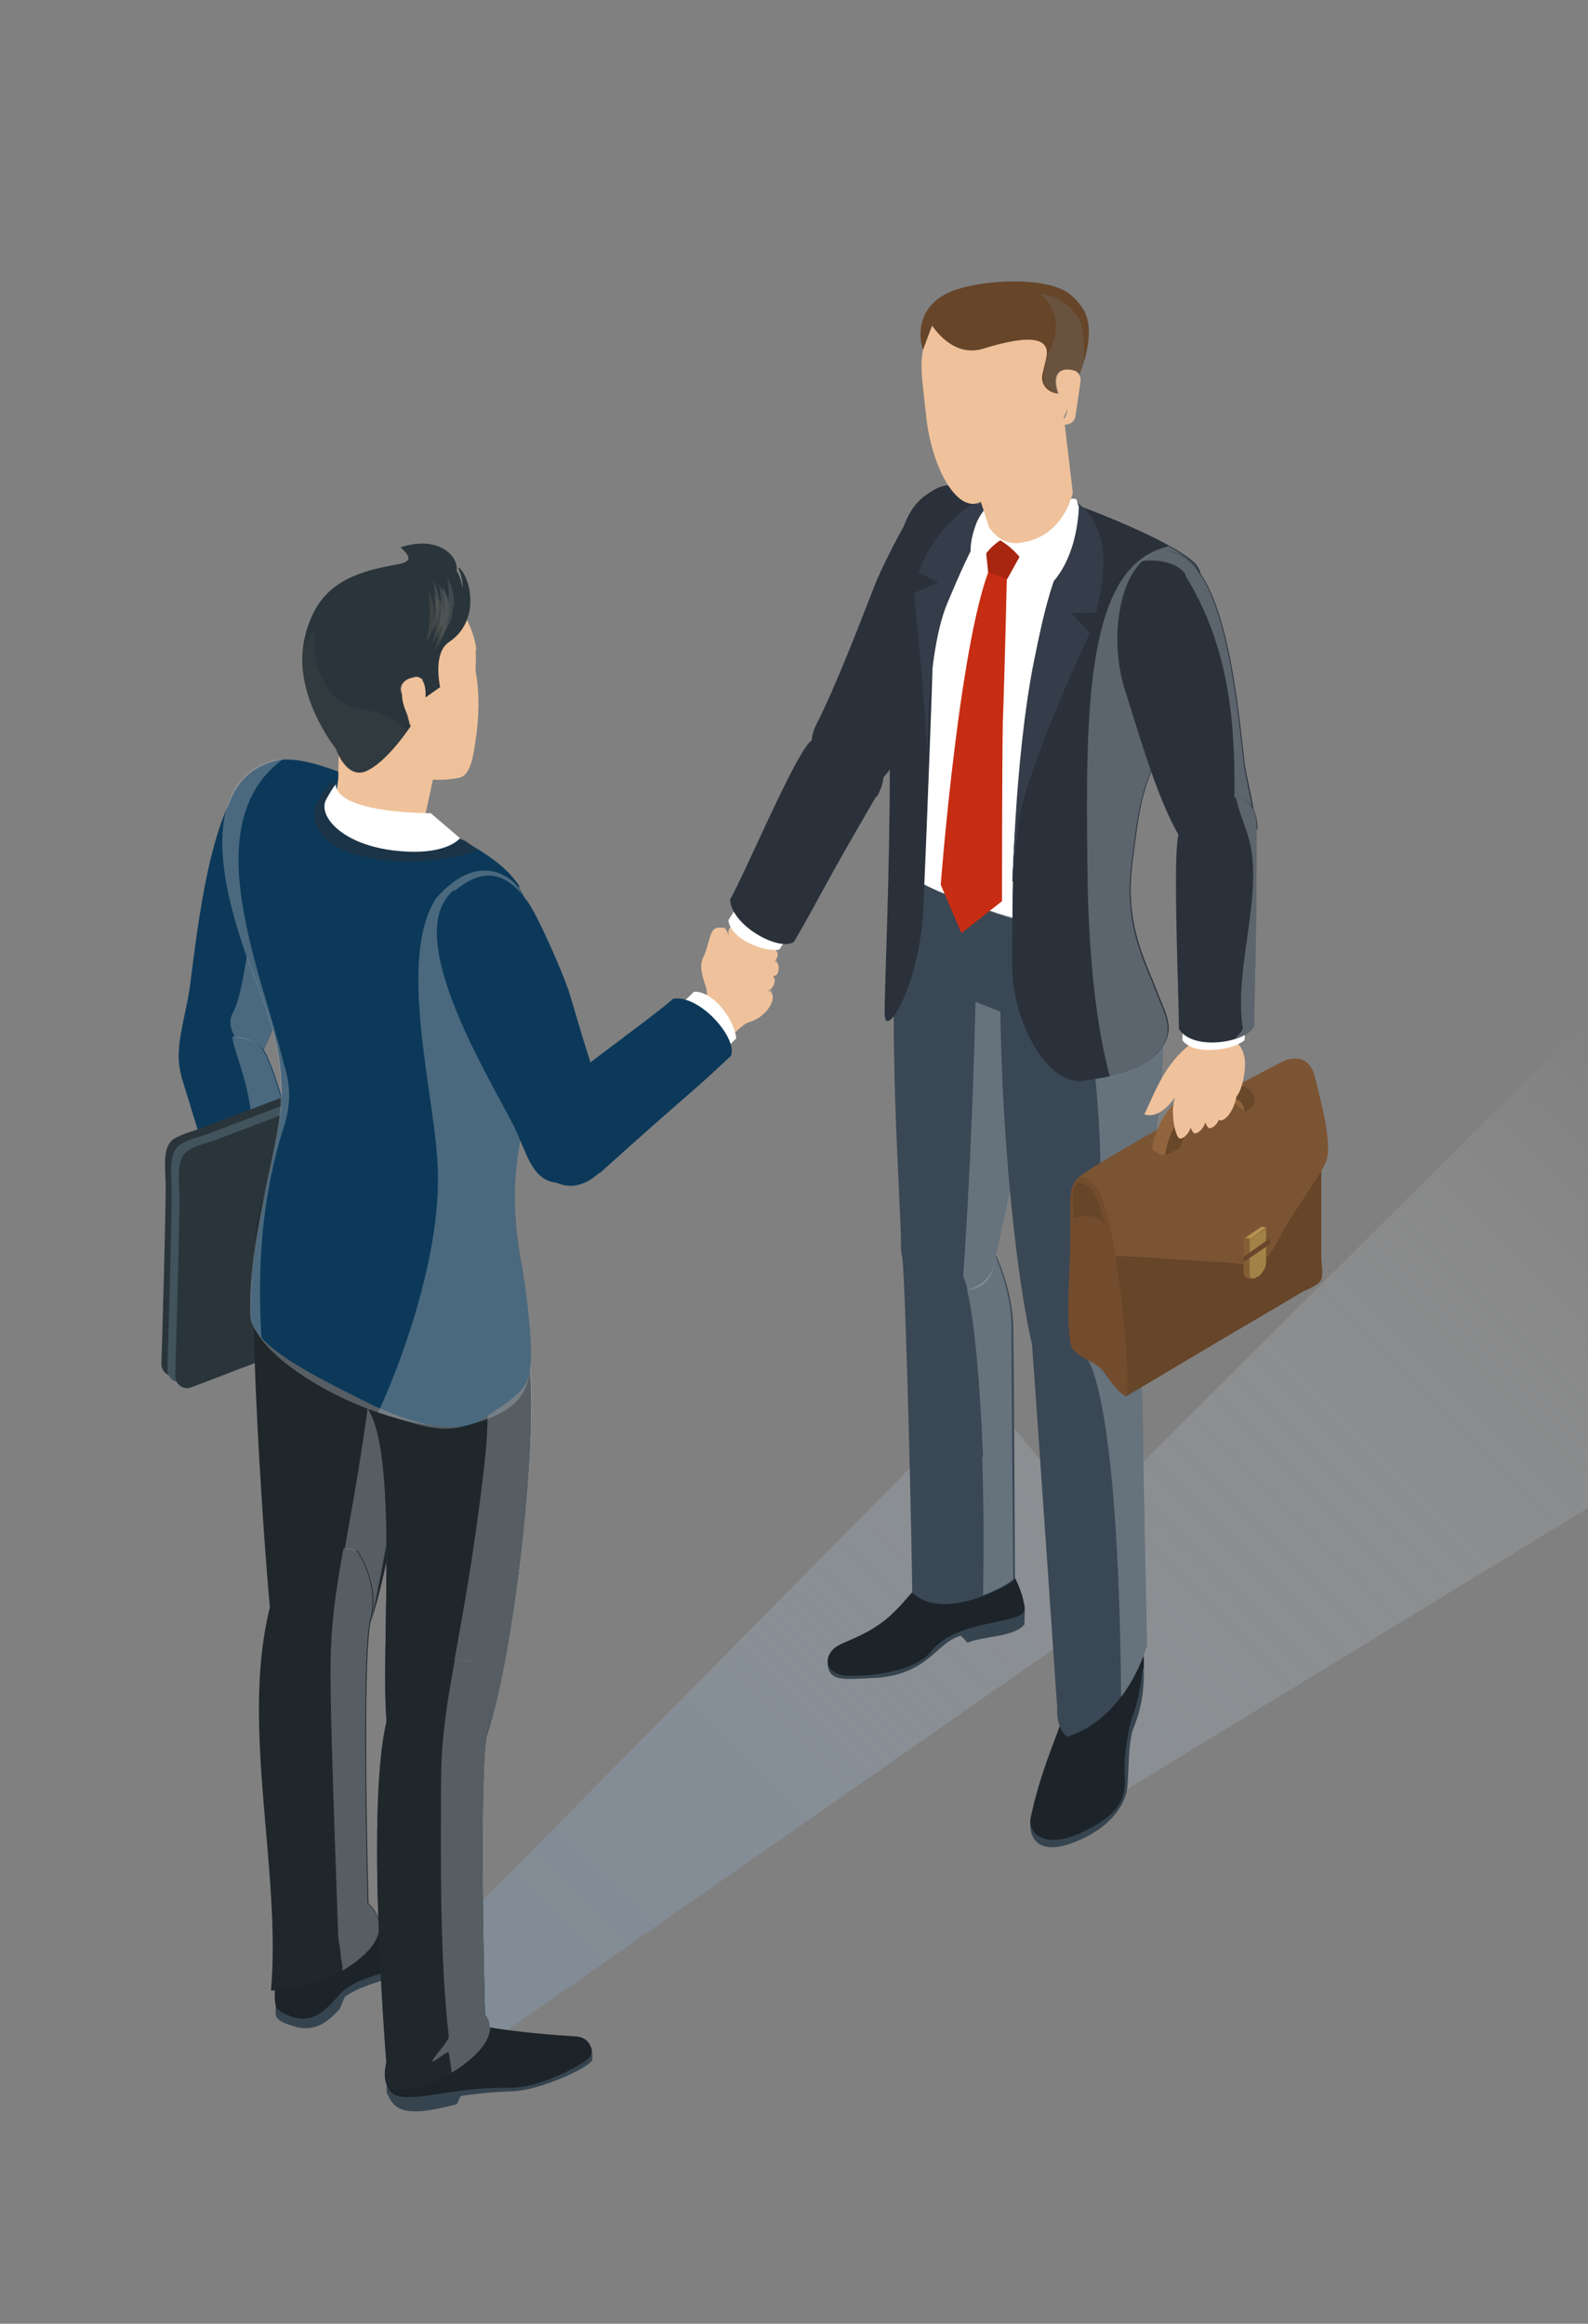 <?xml version="1.0" encoding="UTF-8"?>
<svg id="_レイヤー_1" data-name="レイヤー_1" xmlns="http://www.w3.org/2000/svg" version="1.1" xmlns:xlink="http://www.w3.org/1999/xlink" viewBox="0 0 184 269.2">
  <rect x="0" y="0" width="184" height="269.2" fill="#808080" stroke="none"/>
  <!-- Generator: Adobe Illustrator 30.0.0, SVG Export Plug-In . SVG Version: 2.1.1 Build 123)  -->
  <defs>
    <style>
      .st0, .st1, .st2 {
        fill: #706b5f;
      }

      .st3 {
        fill: #69472a;
      }

      .st4 {
        fill: #664529;
      }

      .st5 {
        fill: #1c2329;
      }

      .st6 {
        fill: #36444f;
      }

      .st7 {
        stroke: #000;
      }

      .st7, .st8, .st9 {
        fill: none;
      }

      .st7, .st9 {
        stroke-miterlimit: 10;
      }

      .st10, .st11, .st12, .st1, .st13, .st14, .st15, .st16, .st2, .st17, .st18 {
        mix-blend-mode: multiply;
      }

      .st10, .st14, .st15 {
        opacity: .4;
      }

      .st19 {
        fill: #1f303d;
      }

      .st20 {
        fill: #0c3959;
      }

      .st11 {
        fill: url(#_名称未設定グラデーション_11);
        opacity: .4;
      }

      .st11, .st12, .st1, .st21, .st14, .st15, .st2, .st17, .st18 {
        isolation: isolate;
      }

      .st12 {
        opacity: .2;
      }

      .st12, .st14, .st22 {
        fill: #efc29b;
      }

      .st23 {
        fill: #fff;
      }

      .st24 {
        fill: #1c3447;
      }

      .st1 {
        opacity: .4;
      }

      .st25 {
        fill: #b89251;
      }

      .st26 {
        fill: #ff5817;
      }

      .st27 {
        fill: #855d35;
      }

      .st28 {
        fill: #a8260f;
      }

      .st29, .st15, .st17, .st18 {
        fill: #a7b2ba;
      }

      .st13 {
        opacity: .1;
      }

      .st30 {
        fill: #7b5434;
      }

      .st31 {
        opacity: .1;
      }

      .st32 {
        fill: #2a353b;
      }

      .st33 {
        fill: #3a4754;
      }

      .st34 {
        fill: #a38248;
      }

      .st35 {
        fill: #2a313b;
      }

      .st36 {
        fill: #353d4a;
      }

      .st16, .st18 {
        opacity: .4;
      }

      .st2 {
        opacity: .3;
      }

      .st37 {
        fill: #1f272b;
      }

      .st38 {
        fill: #29333e;
      }

      .st39 {
        fill: #91643d;
      }

      .st40 {
        fill: #734c2e;
      }

      .st17 {
        opacity: .4;
      }

      .st9 {
        stroke: #1f1f21;
      }

      .st41 {
        fill: #283e4f;
      }

      .st42 {
        fill: #41535c;
      }

      .st43 {
        fill: #c72d12;
      }
    </style>
    <linearGradient id="_名称未設定グラデーション_11" data-name="名称未設定グラデーション 11" x1="63.2" y1="18.1" x2="191.5" y2="146.5" gradientTransform="translate(0 272) scale(1 -1)" gradientUnits="userSpaceOnUse">
      <stop offset="0" stop-color="#829cb5"/>
      <stop offset=".1" stop-color="#859eb7" stop-opacity="1"/>
      <stop offset=".3" stop-color="#90a7bd" stop-opacity=".9"/>
      <stop offset=".4" stop-color="#a2b5c8" stop-opacity=".7"/>
      <stop offset=".6" stop-color="#bbc9d6" stop-opacity=".5"/>
      <stop offset=".8" stop-color="#dae2e9" stop-opacity=".3"/>
      <stop offset="1" stop-color="#fff" stop-opacity="0"/>
    </linearGradient>
  </defs>
  <g class="st21">
    <g id="_レイヤー_2">
      <g id="_レイヤー_1-2">
        <g>
          <g>
            <g>
              <path class="st22" d="M79.1,118.7c2.9-3,2.9-3.3,2.8-3.9,0-.6-1.1-2.5-.4-3.9.7-1.4.7-3.3,1.6-3.4,1-.2,1.2.3,1.4,1.4s.5,1.3,1.5,1c1-.3,3.1-.5,3.7,0,.9.7,0,1.5,0,1.5,0,0,.6,0,.5.9,0,.8-.7.8-.7.8,0,0,.4.2.2.8-.1.6-.8.9-.8.9,0,0,.8,0,.6,1s-1.3,2.2-2.7,2.6-4.2,4.3-4.2,4.3l-3.5-3.8h0Z"/>
              <path class="st22" d="M85.8,107.1c-.8,1.3-1.2,3.8,1.2,3.8,2.3,0,3.2-1.2,3.4-2.4.2-1.2,0-2.4.4-2.9s3.1-3.9,3-4.9c-.2-.9-3.2-1.3-3.9,0-.7,1.3-4.1,6.4-4.1,6.4h0Z"/>
              <path class="st14" d="M85.8,107.1c-.8,1.3-1.2,3.8,1.2,3.8,2.3,0,3.2-1.2,3.4-2.4.2-1.2,0-2.4.4-2.9s3.1-3.9,3-4.9c-.2-.9-3.2-1.3-3.9,0-.7,1.3-4.1,6.4-4.1,6.4h0Z"/>
              <path class="st22" d="M79.1,118.7c2.9-3,2.9-3.3,2.8-3.9,0-.6-1.1-2.5-.4-3.9.7-1.4.7-3.3,1.6-3.4,1-.2,1.2.3,1.4,1.4s.5,1.3,1.5,1c1-.3,3.1-.5,3.7,0,.9.7,0,1.5,0,1.5,0,0,.6,0,.5.9,0,.8-.7.8-.7.8,0,0,.4.2.2.8-.1.6-.8.9-.8.9,0,0,.8,0,.6,1s-1.3,2.2-2.7,2.6-4.2,4.3-4.2,4.3l-3.5-3.8h0Z"/>
              <path class="st14" d="M89.6,111.2s1-.8,0-1.5c-.5-.4-2.7-.2-3.7,0s-1.3.2-1.5-1c-.1-.8-.2-1.2-.6-1.4h0c.4,1.1-.2,2.6.8,3,.4.2.5,3.4,1.4,3.4s.4-3.4.8-3.6c.6-.2,1.3-.6,1.9-.5,1,.2,0,1.6,0,1.6.7.2,0,1.6-.4,1.6,1.1,1-1.3,4-2.2,4.7-1.6,1.2-3,2.4-4.4,3.8l.8.9s2.8-3.9,4.2-4.3,2.5-1.5,2.7-2.6c.2-1-.6-1-.6-1,0,0,.6-.3.8-.9.1-.6-.2-.8-.2-.8,0,0,.5,0,.7-.8,0-.8-.5-.9-.5-.9h0Z"/>
              <path class="st22" d="M90.4,98.4c-1.9,3.3-5.5,8.5-5.9,9.2s.4,2.8.7,4.2c.3,1.4.7,3.2,1.6,2.5s.7-4.5.6-4.9c0-.4.7-.1,1.5-.9s1.5-5.4,1.5-5.4v-4.7h0Z"/>
              <path class="st14" d="M86.7,108.8c-.8,1.4,1.6,4.7-.6,5.5.2.2.4.2.7,0,.9-.7.7-4.5.6-4.9s.7-.1,1.5-.9c0,0,.2-.2.2-.4-1.9,1.9-2.2.5-2.4.8Z"/>
            </g>
            <g>
              <polygon class="st11" points="50.3 241.1 47.6 228.6 114.1 161.3 126 175.8 184 118 184 174.7 129.9 207.7 125.7 188.5 50.3 241.1"/>
              <g>
                <g>
                  <g>
                    <g>
                      <g>
                        <path class="st5" d="M113.5,180.7c-3.1,1.1-4.3-.7-5.1.6-1.2,2.1,3,4.9,4.1,3.1s1-3.7,1-3.7Z"/>
                        <path class="st6" d="M110.8,177c-1.8,6.3-2.9,4.8-5.7,8.1-3.2,3.8-5.9,5-7.4,5.9-1.4.9-1.7,2.8.9,3.1,2.6.2,7.3-.5,9.2-2.9,3.1-3.9,9.4-2.2,9.4-4.2,0-1.9-1.1-4.1-.9-7,.4-5.2-4.7-5.9-5.5-3.1h0Z"/>
                      </g>
                      <g>
                        <path class="st6" d="M95.9,192.4c-.1,2.6,2.1,2.1,5.2,2,6.5-.3,7.3-4.1,10.2-4.9.1,0,.8.8.8.8,1.9-.8,5.3-.6,6.6-2.1,0-1.4.2-2.2-.2-2.6-.9-.7-2-.3-5.5.9-2.1.7-8.2,2.7-9.9,2.9-2.7.3-7,2-7,3h0Z"/>
                        <path class="st5" d="M117.3,182.1c-.3-.6-.9-2.7-1.4-.4-.8,3.1-4.5,1.5-6,.6-.6-.3-1.7-1.5-2.2-.6-.7,1.4-2.2,3.1-2.8,3.7-3.2,3.8-6.4,4.4-7.9,5.3s-1.7,3.1.9,3.4c2.6.2,8.1-.4,10-2.8,3.1-3.9,10.8-3,10.8-4.9,0-1.4-.9-3.3-1.4-4.2h0Z"/>
                      </g>
                    </g>
                    <path class="st35" d="M114.2,57.9c-2.7-1.6-4.9-3.1-8,.7-1.3,1.7-4.3,7.6-5,9.6-1.5,3.8-4.3,11.2-6.6,15.7-1.7,3.3.7,6.6,2.9,7.3,5.3,1.8,6.8-4.7,9.2-8.6,4.2-6.9,13.4-21.4,7.6-24.9h0Z"/>
                    <path class="st33" d="M109,140.2c4.8-1,8.3,8.1,8.4,13.4s.2,29.3.2,29.3c0,.4-8.2,5.2-11.9,1.6,0-2.8-.7-35.5-1.2-39.5-.4-3.4,4.4-4.8,4.4-4.8h0Z"/>
                    <path class="st18" d="M113.9,168.7c-.8-19.1-2.4-20.8-2.4-20.8,0,0,.2-2.6.4-7,3.2,2.2,5.3,8.6,5.3,12.7,0,5.2.2,29.3.2,29.3,0,.2-1.6,1.2-3.5,1.9.1-4.9.1-10.4-.1-16h0Z"/>
                    <path class="st33" d="M104.1,99.4c-1.4,20.7.3,39,.3,45.1,0,5.5,9.6,7.1,10.8,1.9,1.2-5.2,7.9-36.2,6.9-41.6-1-5.4-2.1-10.7-8.7-11.1s-9,1.9-9.3,5.6h0Z"/>
                    <g class="st16">
                      <path class="st29" d="M113,93.8c.1,0,.2,0,.4,0,6.6.4,7.7,5.7,8.7,11.1,1,5.4-5.7,36.4-6.9,41.6-.4,2-1.7,2.9-3.1,2.9-.3-1.3-.5-1.5-.5-1.5,0,0,2-27.2,1.5-54.1h0Z"/>
                    </g>
                    <g class="st10">
                      <path class="st22" d="M118.6,187.3s0,0,0,0c0,0,0,0,0,0Z"/>
                    </g>
                    <g>
                      <path class="st6" d="M125.7,188.5c-.4,5-1.4,6.4-2.4,12,0,.1-2.8,7.6-2.8,9.1,0,1.6,0,1.9.6,2,.4,0,1.1-.2,1.5-.2,1.2,0,6.7,0,7.3-3.7s.3-7.7,1-8.7c.7-1,1.6-4.9,1.5-5.9-.3-.9-.7-2-.8-2.1-.2-1.2-.4-1.9-.3-3.8,0-1.9-5.1-3.1-5.6,1.3h0Z"/>
                      <g>
                        <path class="st6" d="M125.5,197.8c1.7.2,3.7.6,4.3,0,1.3-1.6,2.4-7.8,2.6-6.1.5,4.3-.5,7.1-1.1,8.6-.6,1.5-.5,5.4-.7,6.9-.2,1.6-1.6,4.3-5.6,6-4.3,1.9-5.8.1-5.6-2.2.2-1.8,2.6-6.8,3.1-8.6.5-1.8,1.6-4.7,2.9-4.5h0Z"/>
                        <path class="st5" d="M132.5,193.4c.2-1.7-.3-2.9-.7-3.9-.4-1-.4.3-.3,1.4,0,1.1-.5,3.1-2.2,4.3-.3.2-.4.4-.5.9,0-1.5-3.4-2.1-3.8-.4.6-1.7-.1-2.5.5-4.9-1.6,1.9-2,6.7-2.5,8.5-.5,1.8-2.5,6-3.6,11.4-.3,1.8,1.9,3.6,6.1,1.5,4.6-2.2,5-4.1,4.8-6.9-.1-1.6.4-5.2,1-6.7s.9-3.6,1.1-5.3h0Z"/>
                      </g>
                    </g>
                    <path class="st33" d="M115.9,111.2c-.2,20.8,2.3,39.4,3.8,45,1.5,5.3,9.3,6.6,10.1,1.4.8-5.2,7-37.2,4.3-41.9-2.6-4.7-2.8-10.6-9.4-10.6s-8.9,2.4-8.9,6.2h0Z"/>
                    <g class="st16">
                      <path class="st29" d="M123.2,105c.5,0,1,0,1.5,0,6.6,0,6.7,5.9,9.4,10.6,2.7,4.8-3.5,36.7-4.3,41.9-.3,1.9-1.3,2.8-2.7,3.1-.7-2.6-1.2-3.1-1.2-3.1,0,0,5.1-24.9-2.7-52.4Z"/>
                    </g>
                    <path class="st33" d="M123.5,152.1c4.8-1,8.9,5.4,8.9,10.6,0,5.2.5,27.9.5,27.9,0,0-2.3,8.5-9.3,10.6-1.3-1.2-1.1-3.3-1.1-3.3,0,0-2.6-38.1-2.9-41.8-.2-3.5,3.8-4.1,3.8-4.1Z"/>
                    <path class="st18" d="M126.9,152.6c3.2,1.6,5.5,6.2,5.5,10.1,0,5.2.5,27.9.5,27.9,0,0-.8,3.1-3,6-.3-35.3-3.9-39.1-3.9-39.1,0,0,.5-1.8.9-4.9h0Z"/>
                    <path class="st33" d="M103.5,111.2c0,.9,1.5,1.7,3.6,2.4,2.5.8,9.6,4.4,13.2,4.8,8.1.9,14.2-2.1,13.7-3.1-2.4-4.9-3.8-7.9-4.1-12.2-.1.2-.3.4-.4.6-3.4,4.4-8.3,4.1-13.9,2.2-4.5-1.5-9.3-3.3-10.9-4.9h0c-.2-.2-.3-.3-.4-.5,0,2.2-1.3,7.8-.9,10.8h0Z"/>
                    <path class="st23" d="M105.5,82h0c0,0-.2.7-.6,2-.5,2-1.2,5.6-1,9.9,0,2.6.4,5,.8,7h0c1.6,1.6,6.4,3.4,10.9,4.9,5.6,1.8,10.5,2.2,13.9-2.2l-.5-9.8s8.3-16.2,8.1-21.5c-.3-6.9-.2-8.7-5.3-10.5-14-4.9-19.6-6.2-23.7-1.5-.1.1-4.8,10.7-4.6,15.7.1,2.8.7,4.4,1.2,5.2.3.5.6.8.7.9Z"/>
                    <path class="st35" d="M120.5,57.6c-8.3.3-12.2,11.9-12.4,18.3-.1,3.6-.6,17.5-1.1,29-.3,9-4.5,15.9-4.5,12.5s.6-15.9.6-28.7c0-9,0-17,.2-19.1.7-5.6.5-12.8,7.6-13.5,5.9-.6,9.6,1.4,9.6,1.4h0Z"/>
                    <path class="st19" d="M117.3,102.1c.2-4.6,1.4-29.9,6.6-38.9,1.7-3-2.1-5.4-2.1-5.4l3.2.8s10.4,3.8,13.4,6.6c2.9,2.9-1.5,14.5-3.9,21.2-2.1,5.6-2.3,5.5-3.3,13.6-.9,7.4,1.6,11.4,3,15.2.9,2.4,2.6,4.7-1,7.6-1.6,1.3-4.7,2-7.7,2.4-4.1.5-8.1-6.6-8.2-13.1,0-4,0-7.9.1-10h0Z"/>
                    <path class="st35" d="M117.3,102.1c.2-4.6,1.4-29.9,6.6-38.9,1.7-3-2.1-5.4-2.1-5.4l3.2.8s10.4,3.8,13.4,6.6c2.9,2.9-1.5,14.5-3.9,21.2-2.1,5.6-2.3,5.5-3.3,13.6-.9,7.4,1.6,11.4,3,15.2.9,2.4,2.6,4.7-1,7.6-1.6,1.3-4.7,2-7.7,2.4-4.1.5-8.1-6.6-8.2-13.1,0-4,0-7.9.1-10h0Z"/>
                    <path class="st36" d="M122.8,57c6.1,2.8,5.5,8.6,4.2,14h-2.9l2.2,2.3s-7.6,16.1-8.3,22.2c-.7,6.1-.7,8.2-.7,8.2,0,0,.2-15.5,2.5-27.1,2.4-11.5,3.7-12.1,4.5-14.6.9-2.7-.4-2.6-1.8-3.6-.8-.6.3-1.6.3-1.6h0Z"/>
                    <path class="st36" d="M119.5,56.3c-9.9.4-13.1,10-13.1,10l2.3,1.2-2.8,1.2s1.8,16.7,1.6,23.3c0,0-.6-15.4,2.3-22.2,2.8-6.7,4.8-10.6,7.3-12.1l2.4-1.5h0Z"/>
                    <path class="st43" d="M115.1,64.9c-3.8,7.6-6.1,37.6-6.1,37.6l2.4,5.6,4.7-3.7s0-15.9.1-20.9c.2-5,.5-18.2.5-18.2l-1.7-.5h0Z"/>
                    <path class="st28" d="M118.8,63.4c-2.2-1.8-4.7-.9-4.7-.9l.4,3.8,2.2.8,2.1-3.8h0Z"/>
                    <path class="st23" d="M124.7,57.8l.3.9s0,7.2-4.7,10.2c-1-4.5-4.4-6.3-4.4-6.3,0,0-2.1,1.2-2.8,3.9-.7-1.5-1-3.1,0-5.8,1.1-2.8,3.7-3.6,3.7-3.6l7.8.7h0Z"/>
                    <g>
                      <path class="st22" d="M111.7,52.1l2.2,6.8.7,2.2s1.3,2.1,3.5,1.8c3.2-.4,4.7-2.4,5.5-3.9.5-1.1.7-1.9.7-1.9l-1.7-14.4-10.9,9.4h0Z"/>
                      <path class="st14" d="M111.7,52.1l2.2,6.8c4.3-.6,8.9-9,9.7.1.5-1.1.7-1.9.7-1.9l-1.7-14.4s-10.9,9.4-10.9,9.4Z"/>
                      <path class="st22" d="M124.6,41.5c-.5-4.9-4.8-8.5-9.7-8.1-4.9.5-8.5,4.8-8.1,9.7,0,.7.4,4,.5,5,.6,5.9,3.5,11.3,6.2,10.1,2.8-1.2,11.9-8,11.1-16.8Z"/>
                      <path class="st12" d="M124.6,41.5c-.4-4.4-4-7.8-8.3-8.1-3.6,1.1-6.1,5.7-5.5,10.9.3,2.9-.2,3.4-.6,5-.3,1.3,1.2,1.3,1.2,2.1.3,3.2.9,4.8,1.8,7,0,0,.2,0,.2,0,3.8-2.9,11.9-8,11.1-16.8h0Z"/>
                      <path class="st22" d="M123.8,42.6c-.4,0-.8.1-1.1.4.7.2,1.3,2,.3,3.1,1.5,1.3,0,2.8-.1,3,.2,0,.3.1.5.1.6,0,1.1-.4,1.2-.9l.6-4.1c.1-.8-.6-1.5-1.5-1.5h0Z"/>
                      <path class="st12" d="M123.9,46.1c1.4,2.2-.5,2.9-1,2.9.2,0,.4.1.5.1.6,0,1.1-.4,1.2-.9l.6-4.1c.1-.8-.6-1.5-1.5-1.5-.3,0-.6,0-.9.2,0,0,.2,0,.3,0,.9,0,3.1.4.7,3.3h0Z"/>
                    </g>
                    <g class="st16">
                      <path class="st29" d="M135.3,63.2c1.2.7,2.3,1.4,3,2.1,2.9,2.9-1.5,14.5-3.9,21.2-2.1,5.6-2.3,5.5-3.3,13.6-.9,7.4,1.6,11.4,3,15.2.9,2.4,2.6,4.7-1,7.6-1,.8-2.7,1.4-4.5,1.8-1-3.6-2.5-11.3-2.6-24.2-.2-18.1-.3-35.1,9.4-37.2h0Z"/>
                    </g>
                    <g>
                      <g>
                        <g>
                          <g>
                            <path class="st4" d="M147.8,123.6c2.2-.8,4.9,4.3,5.2,5.9.3,1.2.1,2.4.1,3.6v12.7c0,.6.3,2-.1,2.6-.4.6-1.9,1.1-2.5,1.5-3.8,2.3-7.7,4.5-11.5,6.8-2.9,1.7-5.7,3.4-8.6,5.1-1.4-7.2-2.9-14.5-4.3-21.7-.1-.7-.9-2.4-.6-3.1.2-.4,1.2-.8,1.6-1,3.8-2.3,7.7-4.6,11.5-6.8,3.1-1.8,6.1-3.6,9.2-5.5Z"/>
                            <path class="st30" d="M126.1,145.3c-.2-1.2-.4-2.4-.6-3.6-.2-1.2-1.1-3.9-.8-5,.3-1.1,23.4-13.6,24.1-13.8,2-.8,3.2.2,3.6,2,.5,2.2,2,7.3,1.3,9.5-.4,1.1-1,1.9-1.6,2.8-1,1.6-2.1,3.2-3.1,4.8-.8,1.3-1.9,4.1-3.3,4.4-1.2.3-3.1-.2-4.3-.2-2.1-.1-4.2-.2-6.3-.4-2.9-.2-5.9-.3-8.9-.5h0Z"/>
                            <path class="st40" d="M127.6,138.6c2.2,5.6,3.3,20.9,3,22.2,0,.3.1.7-.2.8-.6.2-2.4-2.6-2.8-3-1.2-1.2-3.3-1.4-3.6-3.1-.5-3.8,0-8,0-11.8s0-3.1,0-4.7c.2-3.8,2.4-3,3.6-.4h0Z"/>
                            <g>
                              <path class="st39" d="M135.6,133.6c1.7-.6.9-2.6,1.8-3.9.7-1,3.3-2.5,4.9-2.2.5,0,2,1.3,2,1.3,0,0,1-2.1.2-2.8-.9-.8-2.3-1.3-3.5-1.1-3.8.5-7.2,4.8-7.5,8.3,1,.6,1.1.8,2.1.5h0Z"/>
                              <path class="st3" d="M138.5,129.5c-.7.9-1.4,2.1-1.7,3.4-.4.4-1.3.7-1.8,1,.3-3.4,3.5-7.5,7.1-8.2,1.1-.2,2.2-.1,2.9.8.8,1.2.2,1.8-.8,2.3-.4-3.3-4.7-.4-5.6.7h0Z"/>
                            </g>
                          </g>
                          <path class="st27" d="M145.4,148h0c.5-.4.6-1.4.6-1.9v-4l-1.9,1.3v4c0,.5.6,1,1.1.6h0Z"/>
                          <path class="st34" d="M145.8,147.9h0c.5-.4.9-1.1.9-1.6v-4l-1.9,1.3v4c0,.5.4.7.9.3h0Z"/>
                          <polygon class="st3" points="144.1 146.2 147.2 144.1 147.2 143.4 144.1 145.6 144.1 146.2"/>
                          <polygon class="st25" points="146.7 142.2 146.2 142.1 144.3 143.4 144.9 143.5 146.7 142.2"/>
                          <path class="st4" d="M128,141.9c-1.1-1.7-3.5-.8-3.5-.8,0,0-.8-4.7,1-4s2.5,4.8,2.5,4.8h0Z"/>
                        </g>
                        <path class="st22" d="M136.9,126c-.8,1.3-2.4,3.7-4.3,3.1,1.6-3.5,2.7-6.4,6.1-8.7.3-.2.9-.7,1.2-.7.8,0,.2,0,.6.6.7.9,1,2.1.4,3.1-.8,1.3-2.6,2.1-4,2.6h0Z"/>
                        <g>
                          <path class="st22" d="M138.4,110.8c.6,3.1,1.3,6.3.7,9.4-.2,1.1-1.2,5,1.5,4.4,1.5-.3,2.3-3.4,2.6-4.5,1-3,1.6-6.2,1.7-9.4h-6.4Z"/>
                          <path class="st14" d="M144.8,110.8c-.1,3.8-.8,7.9-2.5,11.4.4-2.7.6-5.3.9-8,0-.7-.1-2.6.3-3.2.3-.4.6-.3,1.3-.3h0Z"/>
                        </g>
                        <path class="st22" d="M134.8,126.7c1.6.7,3.3.9,5,.9.7,0,2.5.2,3.1-.2,1.1-.7,1.5-3.7,1.3-4.8-.6-3.5-4.4-2.8-6.2-.8-1.3,1.4-2.2,3.2-3.2,4.8h0Z"/>
                        <path class="st22" d="M136.8,131.9c1.7-.3,2.4-5.6.4-5.6-2.1,0-1.2,5.8-.4,5.6Z"/>
                        <path class="st22" d="M138.5,131.3c1.7-.3,2.4-5.6.4-5.6-2.1,0-1.2,5.8-.4,5.6Z"/>
                        <path class="st22" d="M140.2,130.7c1.7-.3,2.4-5.6.4-5.6-2.1,0-1.2,5.8-.4,5.6Z"/>
                        <path class="st22" d="M141.4,129.8c1.3,0,2.8-4,1.2-4.3-1.6-.3-1.9,4.3-1.2,4.3Z"/>
                        <path class="st14" d="M143,127.4s3-5.2-.2-6.9c1.3,2.2.2,6.9.2,6.9Z"/>
                      </g>
                      <path class="st35" d="M134.6,63.9c-4.6.6-6.4,9.5-4.2,16.2s6.2,22.4,11.7,20.6c5.5-1.8,2.7-7.9,2.1-12.4-.9-8-2.5-25.2-9.6-24.4h0Z"/>
                      <path class="st15" d="M137.4,66.6c-1-1.6-3.6-1.8-5.1-1.6.6-.6,1.4-1,2.2-1.1,7.1-.8,8.7,16.4,9.6,24.4.5,4.3,3.1,9.9-1.3,12.1.4-11.7,1.1-23.2-5.5-33.8h0Z"/>
                      <path class="st23" d="M144.4,116.4c-.1,2.9-.2,4.1-.2,4.1,0,0-.9.9-3.3,1.1-3.1.3-3.9-1.1-3.9-1.1l.2-5.1,7.1,1h0Z"/>
                      <path class="st35" d="M145.6,96.1c0,13.2-.2,16.9-.3,22.8-.9,1.9-7.1,2.9-8.7.3,0-3.7-.7-19.1-.1-22.3.6-3.2,9.2-7.9,9.2-.8Z"/>
                      <path class="st15" d="M143.2,92.4c1.4.2,2.5,1.2,2.4,3.7,0,13.2-.2,16.9-.3,22.8-.3.6-1.1,1.1-2.2,1.4.5-.5.9-.9.9-1.2-1.1-7.1,2.6-15.8.6-22.3-.5-1.6-1.1-3-1.4-4.4h0Z"/>
                    </g>
                  </g>
                  <path class="st4" d="M107,40.4l1-2.7s2.3,3.8,5.9,2.7c5.8-1.8,7.9-1.2,7.3,1.2l-.4,1.7c-.3,1.2.6,2.2,1.8,2.3h0s-1.1-2.7,1-2.8c1.1,0,1.5.5,1.5.5,0,0,2.1-4.8.4-7.5-.3-.5-.8-1.1-1.4-1.6-2.8-2.5-11.8-1.7-14.6-.1-4,2.2-2.6,6.3-2.6,6.3h0Z"/>
                  <path class="st1" d="M124.9,36.8c-.5-1-1.9-2.4-4.4-2.8,2.4,2.1,2.2,4.8.9,7,0,.3,0,.5-.2.8,0,.4,0,.8-.2,1.1,0,0,0,.2,0,.3h0c-.3,1.2.6,2.3,1.7,2.4h0s-1.1-2.7,1-2.8c1.1,0,1.5.5,1.5.5,0,0,0-.3.2-.7,0,0,0,0,.1,0,.2-1.9.2-4.4-.5-5.8h0Z"/>
                </g>
                <g>
                  <g>
                    <g>
                      <path class="st20" d="M32.1,88.8c4.6.7,6.2,10.2,4,17.1-2.2,7-6.6,23.5-12.1,21.5-5.5-2-2.6-8.4-2-13.1,1.1-8.4,3-26.6,10.1-25.6h0Z"/>
                      <path class="st18" d="M36.1,105.9c-1.4,4.5-3.8,13-6.7,17.9-1-1.7-1.9-3-2.4-4.1-.4-.9-.4-1.7,0-2.4,1.7-2.9,3-18.8,5.1-28.5,4.6.7,6.2,10.2,4,17.1h0Z"/>
                      <path class="st20" d="M21.1,125c4.1,13.2,4.6,15.8,7.1,21.5,1.5,1.4,8.9-.3,9.2-3.4-1.5-3.5-5-18.6-6.8-21.4-1.8-2.8-11.1-1.9-9.5,3.3h0Z"/>
                      <path class="st18" d="M28.2,146.5c-.3-.7-.6-1.4-.9-2,1-4.2,1.8-8.3,1.9-11.3.4-6.5-1.9-10.5-2.3-13.1,1.6,0,3,.6,3.6,1.6,1.8,2.8,5.3,17.9,6.8,21.4-.3,3.1-7.6,4.8-9.2,3.4Z"/>
                      <g>
                        <path class="st32" d="M54.9,118.8c.9-.3,1.9.3,1.8,1.3-.1,5.2-.3,10.4-.4,15.6,0,2.6.5,7.4-.3,9.6-.5,1.5-3.1,1.7-4.4,2.2-8.5,3.2-17,6.5-25.5,9.7-1.8.7-3.6,1.4-5.5,2.1-.9.4-1.9-.3-1.9-1.3.2-6.7.4-13.4.5-20.2,0-2.6-.5-4.9,1-5.9,1-.6,2.4-.9,3.6-1.4,8.5-3.2,17-6.5,25.5-9.7,1.8-.7,3.7-1.4,5.5-2.1h0Z"/>
                        <path class="st42" d="M55.6,119.5c.9-.3,1.9.3,1.8,1.3-.1,5.2-.3,10.4-.4,15.6,0,2.6.5,7.4-.3,9.6-.5,1.5-3.1,1.7-4.4,2.2-8.5,3.2-17,6.5-25.5,9.7-1.8.7-3.6,1.4-5.5,2.1-.9.4-1.9-.3-1.9-1.3.2-6.7.4-13.4.5-20.2,0-2.6-.5-4.9,1-5.9,1-.7,2.4-.9,3.6-1.4,8.5-3.2,17-6.5,25.5-9.7,1.8-.7,3.7-1.4,5.5-2.1h0Z"/>
                        <path class="st32" d="M56.5,120.2c.9-.3,1.9.3,1.8,1.3l-.4,15.6c0,2.6.5,7.4-.3,9.6-.5,1.5-3.1,1.7-4.4,2.2-8.5,3.2-17,6.5-25.5,9.7-1.8.7-3.6,1.4-5.5,2.1-.9.4-1.9-.3-1.9-1.3.2-6.7.4-13.4.5-20.2,0-2.6-.5-4.9,1-5.9,1-.7,2.4-.9,3.6-1.4,8.5-3.2,17-6.5,25.5-9.7,1.8-.7,3.7-1.4,5.5-2.1h0Z"/>
                      </g>
                    </g>
                    <g>
                      <g>
                        <path class="st6" d="M34.4,230.3c3.8-3.2,2.4-3.6,4.7-5,2.3-1.4,6.3-2.6,7.6-2.6s3.6.8,3.1,1.8c-.5,1-2.8,3.9-4.2,4.5-1.3.5-4,1.1-5.6,2.3-.2.2-.5,1.3-.7,1.5-1.5,1.6-3,2.8-5.7,1.8-.9-.3-1.4-.6-1.6-1-.1-.2-.1-1.1,0-1.3.3-.6,1.2-.8,2.5-1.9h0Z"/>
                        <line class="st9" x1="35.2" y1="232.1" x2="35.2" y2="207.4"/>
                        <path class="st26" d="M45.8,222.7s-3.8.5-5.6.3,2-14.7,2-14.7c0,0-1.4-2-4.5-1.9-3.1,0-5.2,2.4-5.2,2.4,0,0,1.3,8.8,1.4,12.5,0,3.7-1.7,8.1-1.5,9.4.2,1.3,0,2.5,2,2.5s4.7-3.9,6.7-4.5c2.1-.6,4-.3,5.3-1.8,1.3-1.4,3.9-2.8,2.9-3.3-1-.6-1.9.3-1.9.3,0,0,1.6-1.2.3-1.2h-1.9Z"/>
                        <path class="st5" d="M32.3,227.3c0,.3.3.5.7.7,1.2.5,3.5-.3,5.2-1.7,1.5-1.3,1.9-2.7,1.1-3.3,2.9-.3,6.3-1.2,7.5-1.2,1.3,0,3.6.8,3.1,1.8s-2.8,3.9-4.2,4.5c-1.5.6-4.7,1.2-6.2,2.8s-3,3.7-5.8,2.7c-.8-.3-1.3-.6-1.6-.9-.4-.5-.4-3.2.4-5.4h0Z"/>
                      </g>
                      <g>
                        <path class="st6" d="M52.8,243.8c.3,0,.4-1,.7-1,5.6-.8,5.3-.2,8.2-.9,3.1-.8,6.5-2.5,6.9-3.2.1-.2,0-.9,0-1.2-.1-.7-.8-.6-2-.7-1.8,0-7.3.2-8.8.8s-3.6,2.2-6.6,2.5c-2.6.2-5.8-.2-6.4,1,0,.2,0,1,0,1.3.8,1.8,1.6,3.1,8,1.4h0Z"/>
                        <line class="st9" x1="48.3" y1="242.2" x2="48.3" y2="217.6"/>
                        <path class="st26" d="M45.2,239.6c.5-2.9,1.9-9.5.5-13.6-.6-1.7-1-3.6-1.3-5.2-.4-2.2,2.8-3.8,4.8-3.8s4.2,1.4,4,3.4c-.4,4.2-1,10.8-.4,11.6.9,1.2.6,2.3,8,4.2l-15.5,3.3h0Z"/>
                        <path class="st5" d="M45.7,236.6c.7.8,3.2,1.2,5.9.8,2.8-.4,4.8-1.6,4.3-2.5,0,0,0-.1-.1-.2,3.6.7,9,1.1,10.7,1.2,1.8,0,2.3,1.5,1.9,2.3-.4.7-3.7,2.5-6.7,3.3-3.1.8-3.2-.1-9.7.9-5.1.8-6.5.9-7.2-.9-.5-1.1-.1-3.3.9-4.9h0Z"/>
                      </g>
                      <path class="st37" d="M43.2,130.5c-13.5,0-13.8,10.8-13.8,18.8,0,1.6,0,5.4.1,8.1.3,9.2,1.2,22.9,1.8,29.1.8,8,8.2,10.9,11.4,2.2,3.2-8.8,7.4-37.2,5.6-45.7-1.9-8.5-5.1-12.5-5.1-12.5h0Z"/>
                      <path class="st18" d="M42.7,188.7c-.8,3.1-2.7,4.6-4.3,5.1v-.2c0-5.5.7-9.5,1.6-14.5.9-5.1,2.1-11.4,3.3-21.4,1.3-11,.6-18.1-8.3-23.3-.1,0-.2-.1-.3-.2,2.1-1.1,4.8-1.7,8.4-1.7,0,0,3.9,2,5.3,10.6,1.5,9-4,39-5.6,45.7h0Z"/>
                      <path class="st37" d="M41.3,179.6c-5.6-.8-8.6.6-10.1,6.9-3.3,13.7,1.4,30.2.2,44.1,0,0,5.2.1,10.1-3.5,4.8-3.6,1.2-6.6,1.2-6.6,0,0-.8-28.7.3-32.9,1.1-4.2-1.6-8-1.6-8h0Z"/>
                      <path class="st18" d="M41.5,227.1c-.6.4-1.2.8-1.8,1.2,0-.5-.1-1-.2-1.5,0-.7-.2-1.5-.3-2.3,0-.4-.9-23.6-.9-30.1v-.9c0-5.3.6-9.2,1.5-14.1.5,0,1,0,1.5.2,0,0,2.7,3.7,1.6,8-1.1,4.2-.3,32.9-.3,32.9,0,0,3.7,2.9-1.2,6.6h0Z"/>
                      <path class="st41" d="M56.5,145.3c-13.5,0-16.8,12.3-13.6,18.4s1.2,27.7,1.9,35.8,8.2,10.9,11.4,2.2,6.7-37.3,4.8-45.8c-1.9-8.5-4.6-10.5-4.6-10.5Z"/>
                      <path class="st41" d="M56.5,145.3c-13.5,0-16.8,12.3-13.6,18.4s1.2,27.7,1.9,35.8,8.2,10.9,11.4,2.2,6.7-37.3,4.8-45.8c-1.9-8.5-4.6-10.5-4.6-10.5Z"/>
                      <path class="st37" d="M56.5,145.3c-13.5,0-16.8,12.3-13.6,18.4s1.2,27.7,1.9,35.8,8.2,10.9,11.4,2.2,6.7-37.3,4.8-45.8c-1.9-8.5-4.6-10.5-4.6-10.5Z"/>
                      <path class="st18" d="M56.2,201.5c-1.2,3.4-3.2,5.1-5.1,5.3.1-11.1,2.5-16,4.9-36,1.3-11,.6-18.1-8.3-23.3,2.2-1.4,5.1-2.3,8.8-2.3,0,0,2.7,2,4.6,10.5s-1.7,37-4.8,45.8h0Z"/>
                      <path class="st41" d="M54.9,192.5c-5.6-.8-8.5.6-10.1,6.9-2.6,10.7.2,42.5.2,42.5,0,0,3.8.9,8.7-2.7,4.8-3.6,2.5-5.8,2.5-5.8,0,0-.8-28.7.3-32.9,1.1-4.2-1.6-8-1.6-8h0Z"/>
                      <path class="st37" d="M54.9,192.5c-5.6-.8-8.5.6-10.1,6.9-2.6,10.7.2,42.5.2,42.5,0,0,3.8.9,8.7-2.7,4.8-3.6,2.5-5.8,2.5-5.8,0,0-.8-28.7.3-32.9,1.1-4.2-1.6-8-1.6-8h0Z"/>
                      <path class="st18" d="M53.7,239.2c-.5.4-1,.7-1.4.9,0-.7-.2-1.5-.3-2.3,0-.4-1.9,1.3-1.9,1,0-.4,2-2.4,1.9-2.9-1.1-9.5-.9-21.6-.9-28.2v-.9c0-5.5.7-9.5,1.6-14.5.7,0,1.4,0,2.2.2,0,0,2.7,3.7,1.6,8-1.1,4.2-.3,32.9-.3,32.9,0,0,2.4,2.1-2.5,5.8h0Z"/>
                      <line class="st7" x1="53.5" y1="155.4" x2="37.2" y2="146.1"/>
                      <path class="st18" d="M29.2,148.1c-.1,1.5-.2,3-.1,4.5.8,5.8,17.2,14.1,25.1,12.4,9.1-1.9.4-19.6.4-19.6l-25.4,2.7Z"/>
                      <path class="st20" d="M60.2,102.7c-2.3-3.6-7.1-5.4-10.4-7.6-7.6-5.1-14.6-7.7-17.7-7-4.4,1-9,5.5-4.2,20.5,2.1,6.8,5.1,11.2,4.7,19.5-.3,5.6-3.8,15.3-3.5,24.6.4,3.2,6.7,6.4,13.1,9.6,5.3,2.7,10.9,4.1,13.9,2,4.5-3.1,5.4-3.4,5.4-7.5s-.8-8.8-1.1-10.4c-2.2-11.9,1-16.4,2-24.7s0-15.3-2.3-18.9h0Z"/>
                      <path class="st17" d="M32.9,130.5c.8-2.4.8-4.8,0-7.2-2.6-10.8-10.3-27.7-.2-35.3-.2,0-.5,0-.7,0-4.4,1-9,5.5-4.2,20.5,2.1,6.8,5.1,11.2,4.7,19.5-.3,5.6-3.8,15.3-3.5,24.6.1.8.6,1.6,1.3,2.4-.5-8.2,0-16.3,2.6-24.5h0Z"/>
                      <path class="st17" d="M50.7,103.8c-4.8,6.9-.4,22.7,0,31,.7,11.8-5.9,26.9-6.9,28.8,3.8,1.2,6.8,2.4,9.6,1.7,6.7-1.6,8.1-3.8,8.1-8.4s-.8-8.8-1.1-10.4c-2.2-11.9,1-16.4,2-24.7s0-15.3-2.3-18.9c-.9-1.4-4.8-4.3-9.5,1.1h0Z"/>
                      <path class="st24" d="M49.2,96.6c-3.4,0-9.4.4-11-3.1-.4-1,.5-2.4.5-2.4v-.5c-.6,0-2,2.1-2.2,3.1-.5,2.5,1.6,5.1,7.7,5.9,6.4.8,11.2-1.1,11.2-1.1l-1.5-1.1c-2-.8-4.3-.8-4.7-.8h0Z"/>
                      <g>
                        <path class="st38" d="M49.9,77.6c-.3.5-.1.8-1.7.5-1.6-.4-1.5-.2-1.9-.6-.4-.5-.4-.8-.4-1.4,0-.6,0-1.2.6-1s1.8.3,2.4.5c.5.1.8.4.9.6.3.5.3,1.1,0,1.6h0Z"/>
                        <g>
                          <g>
                            <path class="st22" d="M50.8,86.6c-.6,4-1.3,6.6-1.5,7.7-.2,1.1-.2,1.3-1.2,1.7-1.2.4-2.8.4-4.1.2-1.3-.1-2.7-1-3.5-1.9-2.1-2.3-1.3-3.1-1.3-4.3,0-2.9.2-4.7.4-7.6,3.7,1.5,7.7,2.8,11.3,4.2h0Z"/>
                            <g class="st10">
                              <path class="st22" d="M50.8,86.6c-.6,4-1.3,6.6-1.5,7.7-.2,1.1-.2,1.3-1.2,1.7-1.2.4-2.8.4-4.1.2-.6,0,0-1.9,0-3.3.2-2.4-5.7-6.9-6.6-11.3,1.7.7,11.7,4.2,13.3,4.9h0Z"/>
                            </g>
                            <path class="st22" d="M55.2,75.3c-.7-5.5-5.8-9.6-11.3-8.9s-8.9,5.8-8.2,11.3c.6,5.1,3.2,5,5.1,8.8,1,.7,6.5,2.9,7.5,3.4,1.2.6,3.5.5,4.9.2,1.5-.3,1.7-3.2,1.9-4.3.4-2.6.5-5.4,0-8.1,0-.8.1-1.6,0-2.4h0Z"/>
                            <path class="st14" d="M43.8,66.3c3.6-.4,7,1.1,9.1,3.7,1,2.4,1.4,4.1,1.4,4.7.2,1.6-.5,3-.5,4s.8,1.2,1.1,3.3c.3,1.7,0,4.6-.8,7.1-.2.4-.6.8-1,.9-1.4.3-3.8.4-4.9-.2-1-.5-6.5-2.8-7.5-3.4-1.9-3.8-4.5-3.7-5.1-8.8-.7-5.5,2.7-10.6,8.2-11.3h0Z"/>
                          </g>
                          <path class="st32" d="M53.2,65.8s0,0-.1,0c.6,1.3.5,2.4.5,2.4,0,0-.1-1.1-.7-2.1.3-1.4-1.8-4.2-6.5-2.7,1.8,1.6.7,1.8-1,2.1-5.4,1-8.8,2.8-10.1,8.4-1.5,6.5,3.6,12.8,3.6,12.8,0,0,1.3,3.9,3.8,2.5,2.5-1.3,5.1-5.4,5.1-5.4,0,0-1.8-2.6-1-4.1.8-1.5,1.8-1.7,2.3-.6.3.8.2,1.7.2,1.7l1.7-1.2s-.9-3.9,1-5.2c3.8-2.5,2.5-7.7,1.1-8.7h0ZM52.7,66.5s0,0,0-.1c0,.3.1.5.2.5,0,0-.1-.2-.2-.4Z"/>
                          <g class="st31">
                            <path class="st23" d="M52.5,70.1c0,1.2-.4,2.3-1,3.1-.2.4-.4.7-.6,1,.2-.6.3-1.3.4-2-.2.4-.4.8-.7,1.2.3-.8.4-1.8.5-2.8,0-1,0-2-.3-2.9.2.2.3.5.5.8,0-.2,0-.4-.1-.6.3.5.6,1.1.8,1.8,0-1,0-2-.2-2.8.5.8.9,2,.8,3.3h0Z"/>
                            <path class="st23" d="M50.9,70.3c0,1.2-.4,2.2-.9,3,.2-.9.4-1.9.4-3s0-2.1-.2-3c.5.8.7,1.8.7,3Z"/>
                          </g>
                        </g>
                        <path class="st22" d="M47.8,78.5c.4,0,.8,0,1.2.2-.7.3-1.2,2,0,3-1.5,1.4.3,2.7.4,2.8-.2,0-.3.2-.5.2-.7,0-1.2-.3-1.4-.8l-1-3.8c-.2-.8.5-1.5,1.4-1.6h0Z"/>
                        <path class="st12" d="M48,81.8c-1.2,2.2.7,2.7,1.3,2.7-.2,0-.4.2-.5.2-.7,0-1.2-.3-1.4-.8l-1-3.8c-.2-.8.5-1.5,1.4-1.6.3,0,.7,0,1,.2h-.3c-.9,0-3.3.7-.5,3.2h0Z"/>
                      </g>
                      <path class="st23" d="M38.9,90.9c.3,3.4,11,3.3,11,3.3l3.4,2.9s-1.6,2.2-7.9,1.4c-6-.8-8.6-4.1-7.6-5.9,1-1.8,1.2-1.8,1.2-1.8Z"/>
                    </g>
                  </g>
                  <g class="st13">
                    <path class="st0" d="M46.1,83.7c-3.2-2.1-5.7-1-7.6-3.3-3.1-3.9-1.9-7.4-1.9-7.4-.6.6-1.2,1.4-1.6,2.3-.7,6,3.8,11.5,3.8,11.5,0,0,1.3,3.9,3.8,2.5,1.7-.9,3.4-3.1,4.4-4.4-.2-.5-.5-.9-1-1.2h0Z"/>
                  </g>
                  <path class="st2" d="M51.9,71.2c0,1.2-.4,2.3-.9,3.1-.2.4-.4.7-.6,1,.2-.6.3-1.3.4-2-.2.4-.4.8-.7,1.2.3-.8.4-1.8.5-2.8,0-1,0-2-.3-2.8.2.2.3.5.5.8,0-.2,0-.4-.1-.6.3.5.6,1.1.8,1.8,0-1,0-2-.2-2.8.5.8.9,2,.8,3.3Z"/>
                  <path class="st2" d="M50.3,71.4c0,1.2-.4,2.2-.9,3,.2-.9.4-1.9.4-3s0-2.1-.2-3c.5.8.7,1.8.7,3h0Z"/>
                  <g>
                    <path class="st20" d="M52.7,103.2c2.5-2.1,5.4-3,8.4,1.2,1.3,1.8,4.1,8.3,4.8,10.4,1.3,4.2,2.6,9.3,4.8,14.3,1.6,3.5-1.2,6.9-3.5,7.6-5.7,1.6-5.7-2.6-8-6.9-4-7.5-12.4-21.9-6.6-26.7h0Z"/>
                    <g>
                      <path class="st23" d="M82.2,123.4c2.2-2.2,3.1-3.1,3.1-3.1,0,0,0-1.3-1.4-3.2-1.9-2.5-3.5-2.2-3.5-2.2l-3.9,3.8,5.6,4.7h0Z"/>
                      <path class="st20" d="M69.5,135.9c10.3-9.3,10.7-9.3,15.2-13.6.8-2-3.6-7.1-6.7-6.6-2.9,2.6-14.6,10.7-16.7,13.4s2.6,11.8,8.1,6.8Z"/>
                    </g>
                  </g>
                </g>
              </g>
            </g>
            <g>
              <path class="st23" d="M92.5,106.5c-1.5,2.5-2.2,3.5-2.2,3.5,0,0-1.2.3-3.2-.6-2.7-1.2-2.7-2.8-2.7-2.8l2.7-4.3,5.4,4.3h0Z"/>
              <path class="st35" d="M101.5,92.3c-6.6,11.3-6.5,11.7-9.5,16.8-1.7,1.2-7.3-1.9-7.4-4.9,1.8-3.2,7-15.6,9.1-18.1s11.4.1,7.9,6.2h0Z"/>
            </g>
          </g>
          <rect class="st8" width="184" height="269.2"/>
        </g>
      </g>
    </g>
  </g>
</svg>